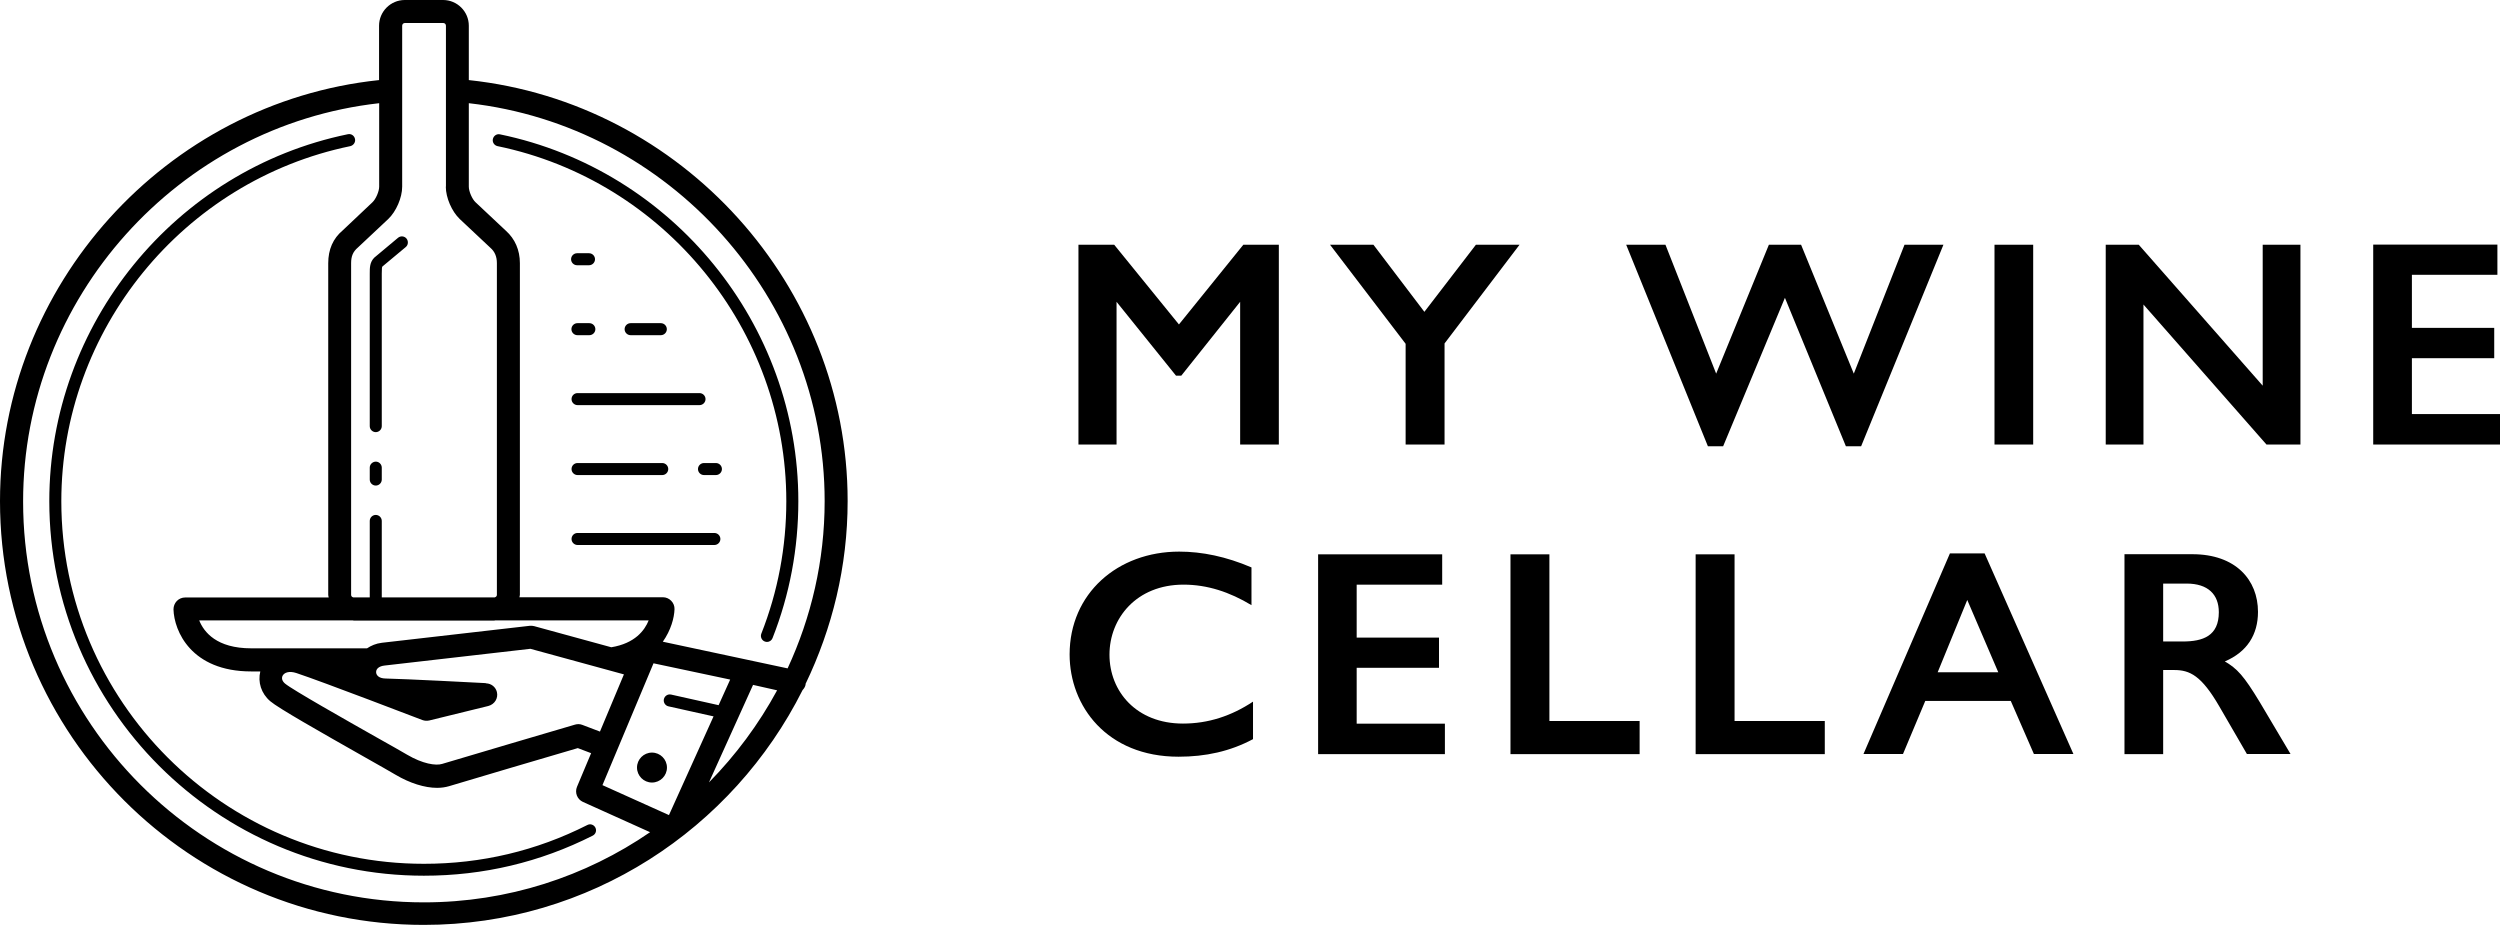 <svg width="200" height="74" viewBox="0 0 200 74" fill="none" xmlns="http://www.w3.org/2000/svg">
<g clip-path="url(#clip0)">
<path d="M173.053 46.686H174.93C176.638 46.686 177.506 47.554 177.506 48.979C177.506 50.875 176.242 51.319 174.619 51.319H173.053V46.686ZM169.958 44.346V60.329H173.053V53.602H173.94C175.185 53.602 176.119 54.045 177.553 56.527L179.752 60.32H183.243L180.78 56.168C179.488 54.036 178.978 53.498 177.987 52.913C179.771 52.158 180.639 50.762 180.639 48.95C180.639 46.393 178.856 44.337 175.393 44.337H169.958V44.346ZM157.381 47.997L159.862 53.781H155.013L157.381 47.997ZM155.994 44.27L149.078 60.32H152.239L154.022 56.074H160.862L162.712 60.32H165.873L158.768 44.27H155.994ZM135.651 44.346V60.329H145.983V57.678H138.765V44.346H135.651ZM120.838 44.346V60.329H131.17V57.678H123.952V44.346H120.838ZM105.449 44.346V60.329H115.592V57.895H108.534V53.423H115.12V51.007H108.534V46.771H115.375V44.346H105.449ZM94.334 44.129C89.409 44.129 85.569 47.478 85.569 52.356C85.569 56.48 88.541 60.537 94.287 60.537C96.438 60.537 98.41 60.112 100.241 59.131V56.131C98.504 57.282 96.655 57.886 94.636 57.886C90.909 57.886 88.758 55.31 88.758 52.375C88.758 49.469 90.909 46.771 94.683 46.771C96.58 46.771 98.363 47.356 100.118 48.413V45.393C98.089 44.525 96.165 44.129 94.334 44.129Z" fill="black"/>
<path d="M189.857 19.578V35.562H200.009V33.127H192.952V28.655H199.538V26.23H192.952V21.984H199.792V19.569H189.857V19.578ZM168.458 19.578V35.562H171.477V24.362L181.318 35.562H184.035V19.578H181.016V30.854L171.1 19.578H168.458ZM159.56 35.562H162.655V19.578H159.56V35.562ZM130.094 19.578L136.633 35.703H137.85L142.794 23.824L147.672 35.703H148.889L155.475 19.578H152.361L148.304 29.891L144.086 19.578H141.511L137.293 29.891L133.236 19.578H130.094ZM106.402 19.578L112.45 27.504V35.562H115.564V27.476L121.564 19.578H118.073L113.95 24.947L109.874 19.578H106.402ZM86.276 19.578V35.562H89.324V24.145L94.079 30.052H94.504L99.212 24.145V35.562H102.307V19.578H99.467L94.315 25.956L89.135 19.578H86.276Z" fill="black"/>
<path d="M52.158 61.405V62.009V61.405ZM52.158 60.207C51.498 60.207 50.96 60.744 50.96 61.405C50.96 62.065 51.498 62.603 52.158 62.603C52.819 62.603 53.357 62.065 53.357 61.405C53.357 60.744 52.819 60.207 52.158 60.207ZM28.4 11.115C28.344 10.851 28.098 10.681 27.834 10.737C13.992 13.587 3.944 25.938 3.944 40.091C3.944 56.612 17.389 70.057 33.91 70.057C38.666 70.057 43.204 68.981 47.422 66.849C47.658 66.726 47.752 66.443 47.629 66.207C47.507 65.972 47.224 65.877 46.988 66C42.912 68.066 38.515 69.104 33.91 69.104C17.918 69.104 4.906 56.093 4.906 40.1C4.906 26.4 14.634 14.455 28.032 11.69C28.287 11.624 28.457 11.37 28.4 11.115ZM29.58 37.411V38.364C29.58 38.628 29.797 38.845 30.061 38.845C30.325 38.845 30.542 38.628 30.542 38.364V37.411C30.542 37.147 30.325 36.93 30.061 36.93C29.797 36.939 29.58 37.147 29.58 37.411ZM32.457 19.767C32.665 19.597 32.684 19.295 32.523 19.088C32.354 18.88 32.052 18.852 31.844 19.022L29.938 20.616C29.58 20.984 29.58 21.418 29.58 21.871V34.09C29.58 34.354 29.797 34.571 30.061 34.571C30.325 34.571 30.542 34.354 30.542 34.09V21.881C30.542 21.446 30.561 21.361 30.589 21.324L32.457 19.767ZM45.723 43.119C45.723 43.383 45.941 43.6 46.205 43.6H57.15C57.414 43.6 57.631 43.383 57.631 43.119C57.631 42.855 57.414 42.638 57.15 42.638H46.205C45.931 42.638 45.723 42.855 45.723 43.119ZM57.754 37.524C57.754 37.26 57.536 37.043 57.272 37.043H56.319C56.055 37.043 55.838 37.26 55.838 37.524C55.838 37.788 56.055 38.005 56.319 38.005H57.272C57.536 38.005 57.754 37.788 57.754 37.524ZM45.723 37.524C45.723 37.788 45.941 38.005 46.205 38.005H52.979C53.243 38.005 53.46 37.788 53.46 37.524C53.46 37.26 53.243 37.043 52.979 37.043H46.205C45.931 37.043 45.723 37.26 45.723 37.524ZM45.723 31.929C45.723 32.193 45.941 32.41 46.205 32.41H55.961C56.225 32.41 56.442 32.193 56.442 31.929C56.442 31.665 56.225 31.448 55.961 31.448H46.205C45.931 31.448 45.723 31.665 45.723 31.929ZM52.866 26.815C53.13 26.815 53.347 26.598 53.347 26.334C53.347 26.07 53.13 25.853 52.866 25.853H50.45C50.186 25.853 49.969 26.07 49.969 26.334C49.969 26.598 50.186 26.815 50.45 26.815H52.866ZM47.148 26.815C47.412 26.815 47.629 26.598 47.629 26.334C47.629 26.07 47.412 25.853 47.148 25.853H46.195C45.931 25.853 45.714 26.07 45.714 26.334C45.714 26.598 45.931 26.815 46.195 26.815H47.148ZM45.686 20.739C45.686 21.003 45.903 21.22 46.167 21.22H47.12C47.384 21.22 47.601 21.003 47.601 20.739C47.601 20.475 47.384 20.258 47.12 20.258H46.167C45.903 20.258 45.686 20.475 45.686 20.739ZM63.867 40.091C63.867 25.947 53.828 13.606 39.996 10.747C39.742 10.69 39.487 10.86 39.43 11.124C39.373 11.379 39.543 11.634 39.798 11.69C53.187 14.455 62.905 26.4 62.905 40.091C62.905 43.752 62.235 47.318 60.905 50.696C60.81 50.941 60.933 51.224 61.178 51.319C61.235 51.337 61.292 51.356 61.358 51.356C61.546 51.356 61.726 51.243 61.801 51.054C63.179 47.554 63.867 43.874 63.867 40.091ZM65.972 40.091C65.972 44.865 64.896 49.394 63.009 53.47L53.026 51.337C53.677 50.413 53.942 49.413 53.961 48.733C53.97 48.488 53.876 48.243 53.696 48.063C53.526 47.884 53.281 47.78 53.036 47.78H41.553C41.562 47.714 41.591 47.658 41.591 47.582V21.05C41.591 20.003 41.194 19.107 40.477 18.465L38.043 16.181C37.77 15.927 37.505 15.313 37.505 14.936V8.256C53.536 10.068 65.972 23.843 65.972 40.091ZM35.665 14.936C35.665 15.814 36.147 16.918 36.779 17.521L39.232 19.824C39.581 20.125 39.751 20.531 39.751 21.05V47.592C39.751 47.695 39.675 47.761 39.581 47.79H30.542V41.676C30.542 41.411 30.325 41.194 30.061 41.194C29.797 41.194 29.58 41.411 29.58 41.676V47.79H28.259C28.164 47.771 28.089 47.695 28.089 47.592V21.05C28.089 20.503 28.24 20.135 28.627 19.805L31.061 17.521C31.693 16.918 32.174 15.814 32.174 14.936V2.057C32.174 1.934 32.269 1.84 32.391 1.84H35.458C35.581 1.84 35.675 1.934 35.675 2.057V14.936H35.665ZM30.334 8.256V14.936C30.334 15.304 30.07 15.927 29.797 16.181L27.41 18.437C26.645 19.078 26.258 19.956 26.258 21.06V47.601C26.258 47.667 26.287 47.733 26.296 47.799H14.804C14.559 47.799 14.313 47.903 14.143 48.082C13.974 48.261 13.879 48.497 13.879 48.752C13.927 50.469 15.285 53.715 20.097 53.715H20.824C20.616 54.564 20.89 55.48 21.626 56.102C22.267 56.65 25.456 58.461 29.249 60.612C30.334 61.226 31.221 61.726 31.646 61.98C32.797 62.66 33.977 63.028 34.967 63.028C35.307 63.028 35.628 62.981 35.92 62.896C36.703 62.65 44.582 60.329 46.224 59.848L47.29 60.254L46.157 62.952C45.969 63.415 46.176 63.943 46.629 64.151L52.007 66.576C46.856 70.114 40.619 72.189 33.91 72.189C16.229 72.189 1.849 57.81 1.849 40.128C1.84 23.834 14.285 10.049 30.334 8.256ZM52.281 53.064L58.414 54.366L57.489 56.414L53.687 55.565C53.423 55.508 53.177 55.668 53.111 55.932C53.055 56.187 53.215 56.451 53.479 56.508L57.084 57.31L53.517 65.207L48.196 62.811L52.281 53.064ZM20.097 51.866C17.333 51.866 16.314 50.573 15.936 49.63H28.212C28.24 49.63 28.268 49.648 28.306 49.648H39.534C39.562 49.648 39.59 49.63 39.628 49.63H51.894C51.573 50.432 50.8 51.469 48.903 51.781L42.733 50.092C42.619 50.064 42.506 50.054 42.383 50.064L30.552 51.422C30.07 51.479 29.693 51.649 29.363 51.866H20.097ZM39.751 55.357C39.647 54.951 39.298 54.687 38.902 54.668C38.883 54.668 38.864 54.649 38.836 54.649C38.572 54.63 32.316 54.31 30.844 54.281C30.306 54.272 30.099 54.017 30.089 53.781C30.08 53.498 30.334 53.291 30.768 53.243L42.431 51.904L49.913 53.951L47.997 58.527L46.582 57.989C46.393 57.914 46.186 57.914 45.997 57.971C45.601 58.084 36.26 60.839 35.373 61.112C34.863 61.273 33.807 61.103 32.571 60.377C32.146 60.131 31.25 59.612 30.146 58.999C27.777 57.659 23.371 55.168 22.805 54.687C22.569 54.489 22.503 54.253 22.616 54.045C22.739 53.828 23.098 53.64 23.72 53.847C25.749 54.517 33.712 57.574 33.788 57.602C33.967 57.669 34.156 57.678 34.335 57.64L39.062 56.48C39.572 56.348 39.874 55.857 39.751 55.357ZM56.716 62.594L60.244 54.791L62.169 55.225C60.697 57.942 58.857 60.414 56.716 62.594ZM37.505 6.407V2.057C37.505 0.925 36.581 0 35.448 0H32.382C31.25 0 30.325 0.925 30.325 2.057V6.407C13.266 8.199 0 22.833 0 40.091C0 58.782 15.21 73.992 33.901 73.992C47.158 73.992 58.631 66.321 64.207 55.206C64.311 55.093 64.405 54.961 64.443 54.791C64.453 54.763 64.443 54.744 64.443 54.715C66.576 50.281 67.811 45.327 67.811 40.081C67.811 22.843 54.555 8.218 37.505 6.407Z" fill="black"/>
</g>
<defs>
<clipPath id="clip0">
<rect width="200" height="73.992" fill="white"/>
</clipPath>
</defs>
</svg>
